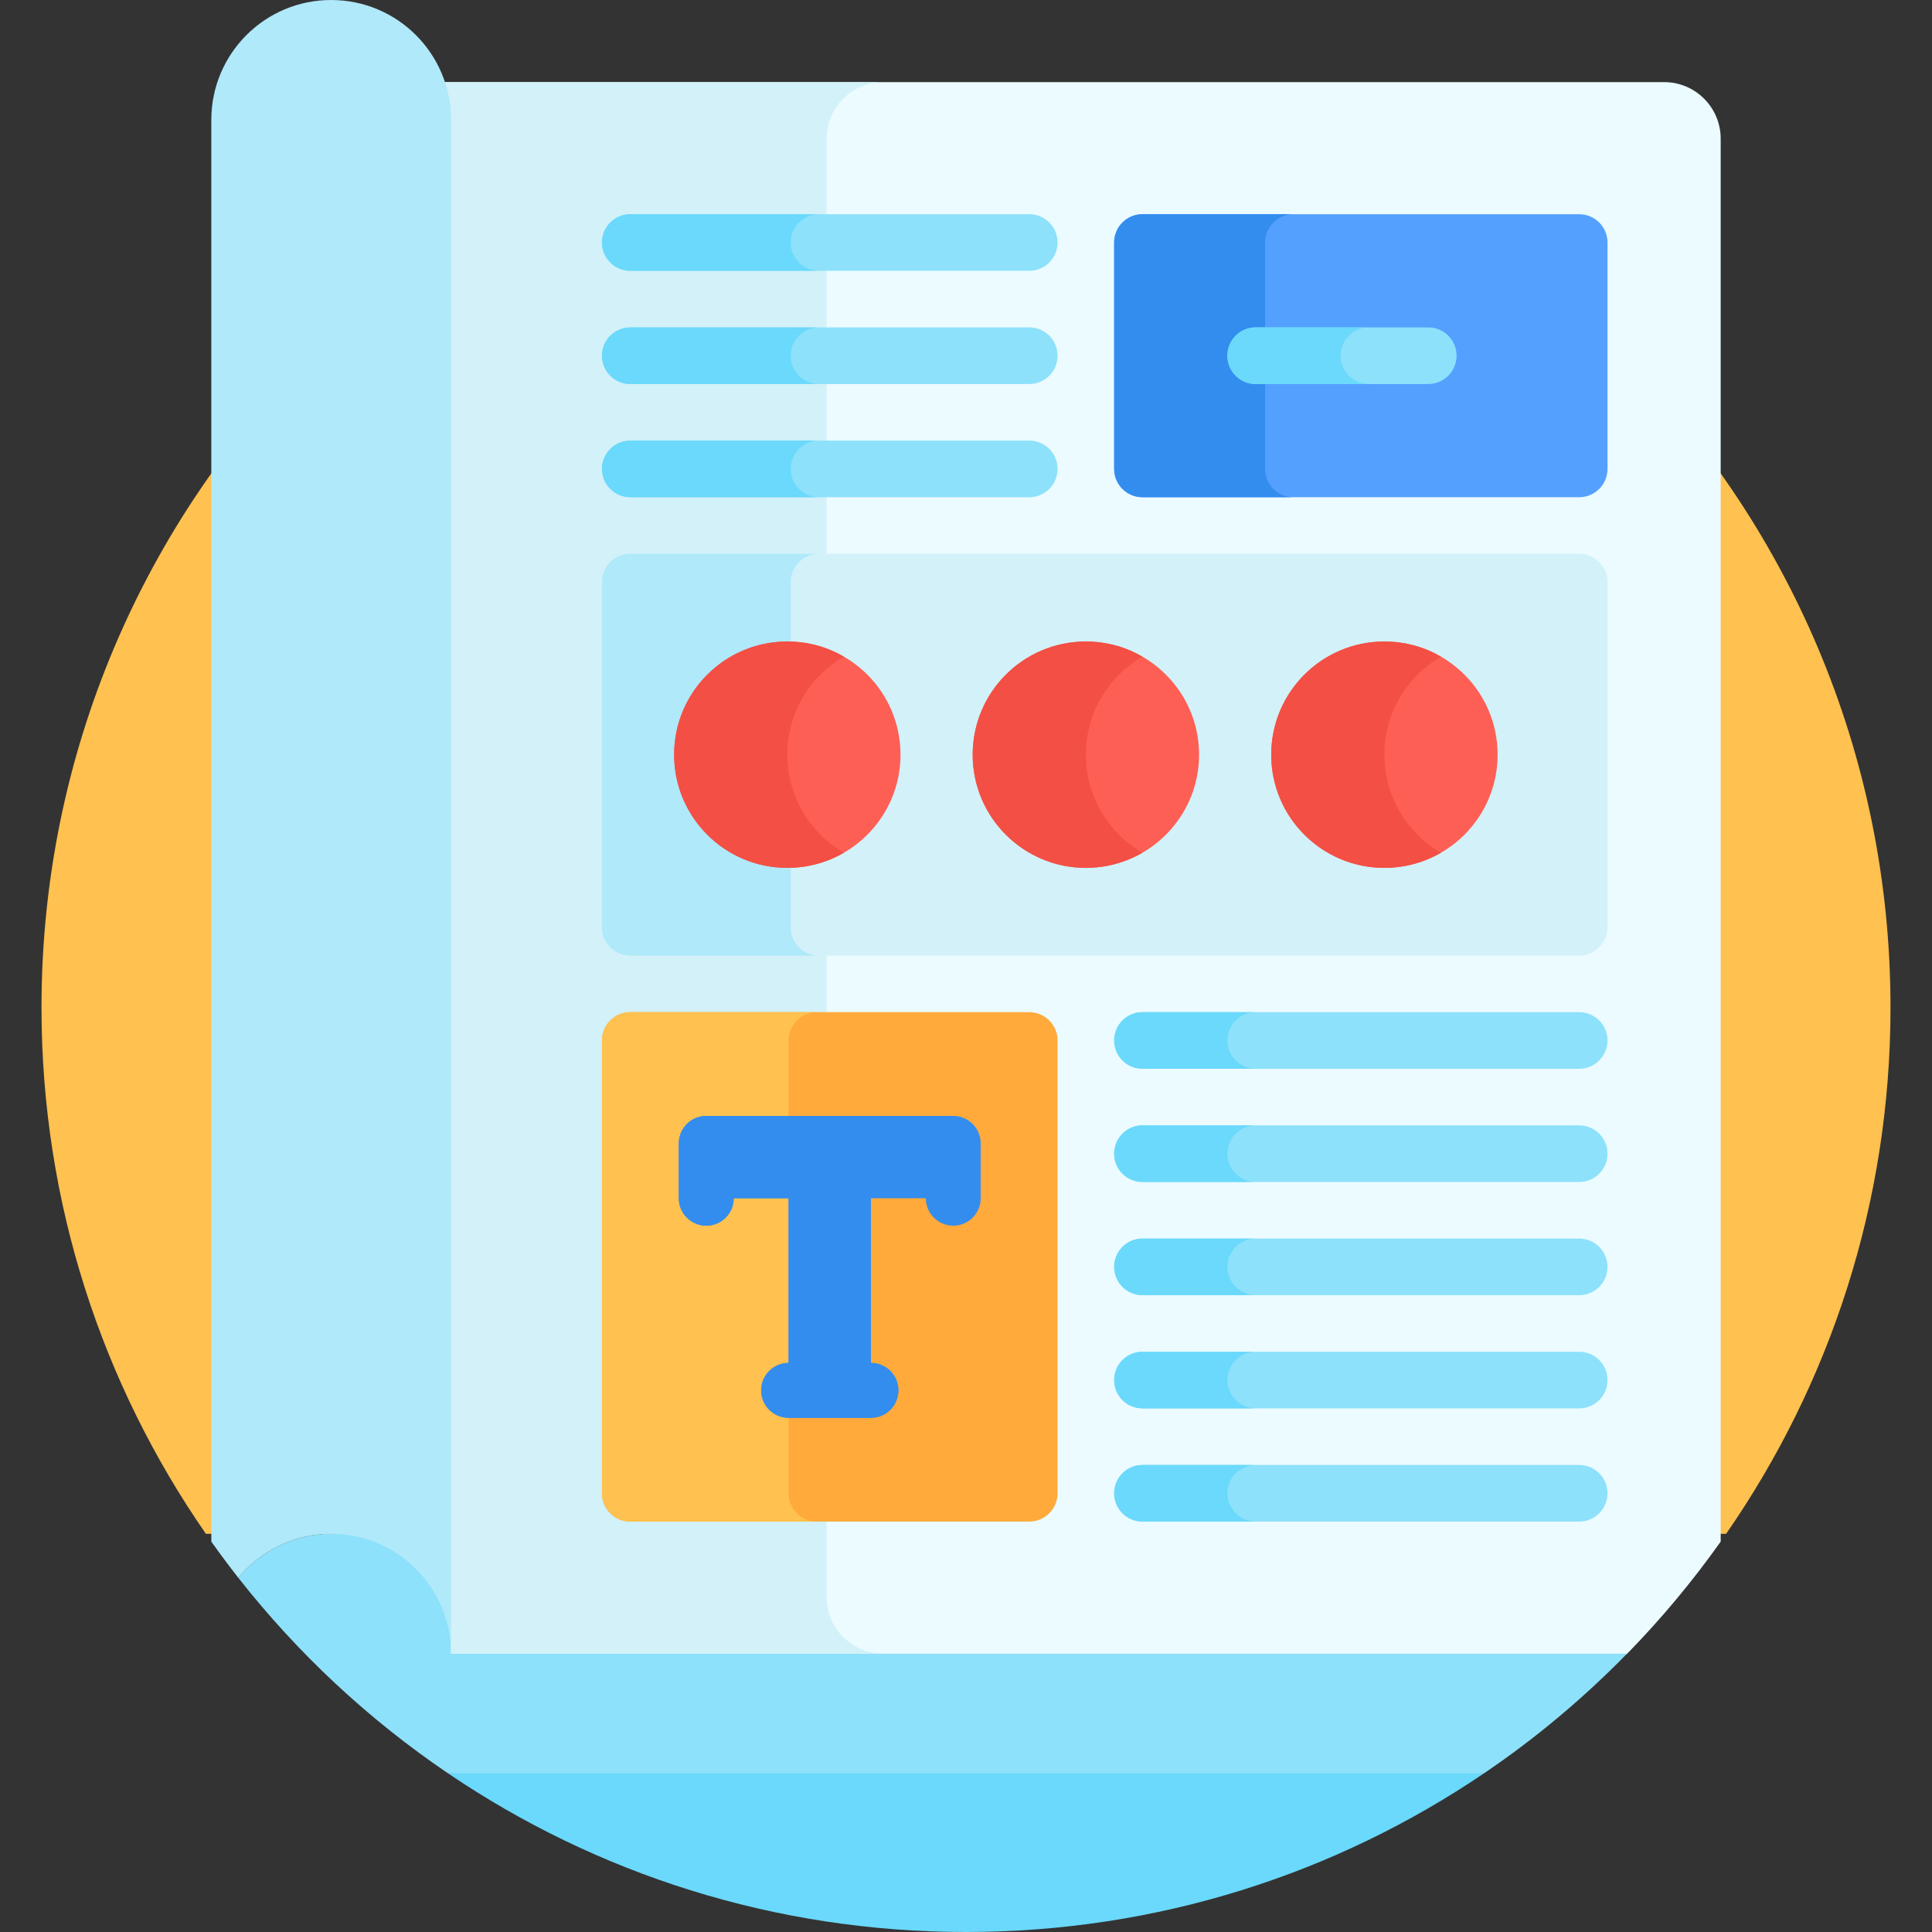 <svg width="48" height="48" viewBox="0 0 48 48" fill="none" xmlns="http://www.w3.org/2000/svg">
<rect x="0" y="0" width="48" height="48" fill="#333333" stroke="none"/>
<g clip-path="url(#clip0_7749_2109)">
<path d="M42.885 38.107C45.459 34.395 46.969 29.89 46.969 25.031C46.969 12.346 36.685 2.062 24 2.062C11.315 2.062 1.031 12.346 1.031 25.031C1.031 29.89 2.541 34.395 5.115 38.107H42.885Z" fill="#FFC14F"/>
<path d="M24 48C28.766 48 33.193 46.548 36.863 44.062L24 43.125L11.137 44.062C14.807 46.548 19.234 48 24 48Z" fill="#6AD9FB"/>
<path d="M40.427 38.107H8.228C7.298 38.107 6.468 38.533 5.922 39.201C7.396 41.079 9.156 42.721 11.137 44.062H36.863C38.151 43.191 39.344 42.189 40.427 41.081V38.107Z" fill="#8DE1FA"/>
<path d="M42.75 3.446V38.301C42.049 39.29 41.272 40.221 40.427 41.085H11.206L10.376 6.537L10.268 2.04H41.344C42.12 2.04 42.75 2.67 42.75 3.446Z" fill="#EBFBFF"/>
<path d="M20.535 39.678V3.447C20.535 2.67 21.165 2.041 21.941 2.041H10.268L11.206 41.085H21.942C21.165 41.085 20.535 40.455 20.535 39.678Z" fill="#D2F1F9"/>
<path d="M15.659 5.322H25.572C25.96 5.322 26.275 5.637 26.275 6.025C26.275 6.413 25.96 6.728 25.572 6.728H15.659C15.271 6.728 14.956 6.413 14.956 6.025C14.956 5.637 15.271 5.322 15.659 5.322Z" fill="#8DE1FA"/>
<path d="M19.643 6.025C19.643 5.637 19.958 5.322 20.346 5.322H15.659C15.271 5.322 14.956 5.637 14.956 6.025C14.956 6.413 15.271 6.728 15.659 6.728H20.346C19.958 6.728 19.643 6.413 19.643 6.025Z" fill="#6AD9FB"/>
<path d="M15.659 8.134H25.572C25.96 8.134 26.275 8.449 26.275 8.837C26.275 9.226 25.96 9.541 25.572 9.541H15.659C15.271 9.541 14.956 9.226 14.956 8.837C14.956 8.449 15.271 8.134 15.659 8.134Z" fill="#8DE1FA"/>
<path d="M19.643 8.837C19.643 8.449 19.958 8.134 20.346 8.134H15.659C15.271 8.134 14.956 8.449 14.956 8.837C14.956 9.226 15.271 9.541 15.659 9.541H20.346C19.958 9.541 19.643 9.226 19.643 8.837Z" fill="#6AD9FB"/>
<path d="M15.659 10.947H25.572C25.96 10.947 26.275 11.262 26.275 11.65C26.275 12.038 25.96 12.353 25.572 12.353H15.659C15.271 12.353 14.956 12.038 14.956 11.65C14.956 11.262 15.271 10.947 15.659 10.947Z" fill="#8DE1FA"/>
<path d="M19.643 11.65C19.643 11.262 19.958 10.947 20.346 10.947H15.659C15.271 10.947 14.956 11.262 14.956 11.65C14.956 12.038 15.271 12.353 15.659 12.353H20.346C19.958 12.353 19.643 12.038 19.643 11.65Z" fill="#6AD9FB"/>
<path d="M28.384 36.397H39.234C39.623 36.397 39.938 36.712 39.938 37.1C39.938 37.488 39.623 37.803 39.234 37.803H28.384C27.996 37.803 27.681 37.488 27.681 37.1C27.681 36.712 27.996 36.397 28.384 36.397Z" fill="#8DE1FA"/>
<path d="M28.384 33.584H39.234C39.623 33.584 39.938 33.899 39.938 34.288C39.938 34.676 39.623 34.991 39.234 34.991H28.384C27.996 34.991 27.681 34.676 27.681 34.288C27.681 33.899 27.996 33.584 28.384 33.584Z" fill="#8DE1FA"/>
<path d="M28.384 30.772H39.234C39.623 30.772 39.938 31.087 39.938 31.475C39.938 31.863 39.623 32.178 39.234 32.178H28.384C27.996 32.178 27.681 31.863 27.681 31.475C27.681 31.087 27.996 30.772 28.384 30.772Z" fill="#8DE1FA"/>
<path d="M28.384 27.959H39.234C39.623 27.959 39.938 28.274 39.938 28.663C39.938 29.051 39.623 29.366 39.234 29.366H28.384C27.996 29.366 27.681 29.051 27.681 28.663C27.681 28.274 27.996 27.959 28.384 27.959Z" fill="#8DE1FA"/>
<path d="M28.384 25.147H39.234C39.623 25.147 39.938 25.462 39.938 25.85C39.938 26.238 39.623 26.553 39.234 26.553H28.384C27.996 26.553 27.681 26.238 27.681 25.85C27.681 25.462 27.996 25.147 28.384 25.147Z" fill="#8DE1FA"/>
<path d="M28.384 5.322H39.234C39.623 5.322 39.938 5.637 39.938 6.025V11.65C39.938 12.038 39.623 12.353 39.234 12.353H28.384C27.996 12.353 27.681 12.038 27.681 11.65V6.025C27.681 5.637 27.996 5.322 28.384 5.322Z" fill="#54A0FF"/>
<path d="M31.431 11.65V6.025C31.431 5.637 31.746 5.322 32.134 5.322H28.384C27.996 5.322 27.681 5.637 27.681 6.025V11.65C27.681 12.038 27.996 12.353 28.384 12.353H32.134C31.746 12.353 31.431 12.038 31.431 11.65Z" fill="#338DEF"/>
<path d="M30.494 8.837C30.494 8.449 30.808 8.134 31.197 8.134H35.484C35.873 8.134 36.188 8.449 36.188 8.837C36.188 9.226 35.873 9.541 35.484 9.541H31.197C30.808 9.541 30.494 9.226 30.494 8.837Z" fill="#8DE1FA"/>
<path d="M33.306 8.837C33.306 8.449 33.621 8.134 34.009 8.134H31.197C30.808 8.134 30.494 8.449 30.494 8.837C30.494 9.226 30.808 9.541 31.197 9.541H34.009C33.621 9.541 33.306 9.226 33.306 8.837Z" fill="#6AD9FB"/>
<path d="M15.659 13.759H39.234C39.623 13.759 39.938 14.074 39.938 14.462V23.038C39.938 23.426 39.623 23.741 39.234 23.741H15.659C15.271 23.741 14.956 23.426 14.956 23.038V14.462C14.956 14.074 15.271 13.759 15.659 13.759Z" fill="#D2F1F9"/>
<path d="M19.643 23.038V14.462C19.643 14.074 19.958 13.759 20.346 13.759H15.659C15.271 13.759 14.956 14.074 14.956 14.462V23.038C14.956 23.426 15.271 23.741 15.659 23.741H20.346C19.958 23.741 19.643 23.426 19.643 23.038Z" fill="#AFE9FA"/>
<path d="M15.659 25.147H25.572C25.96 25.147 26.275 25.462 26.275 25.85V37.1C26.275 37.488 25.96 37.803 25.572 37.803H15.659C15.271 37.803 14.956 37.488 14.956 37.1V25.85C14.956 25.462 15.271 25.147 15.659 25.147Z" fill="#FFAA3A"/>
<path d="M19.593 37.1V25.85C19.593 25.462 19.907 25.147 20.296 25.147H15.659C15.271 25.147 14.956 25.462 14.956 25.85V37.1C14.956 37.488 15.271 37.803 15.659 37.803H20.296C19.907 37.803 19.593 37.488 19.593 37.1Z" fill="#FFC14F"/>
<path d="M23.683 27.725H17.547C17.171 27.725 16.865 28.03 16.865 28.407V29.77C16.865 30.147 17.171 30.452 17.547 30.452C17.924 30.452 18.229 30.147 18.229 29.77H19.593V33.861C19.216 33.861 18.911 34.167 18.911 34.543C18.911 34.92 19.216 35.225 19.593 35.225H21.638C22.015 35.225 22.32 34.92 22.32 34.543C22.32 34.167 22.015 33.861 21.638 33.861V29.77H23.002C23.002 30.147 23.307 30.452 23.684 30.452C24.06 30.452 24.365 30.147 24.365 29.77V28.407C24.365 28.03 24.06 27.725 23.683 27.725Z" fill="#338DEF"/>
<path d="M21.638 33.861V29.77C21.073 29.77 20.615 29.313 20.615 28.748C20.615 28.183 21.073 27.725 21.638 27.725H17.547C17.171 27.725 16.865 28.03 16.865 28.407V29.77C16.865 30.147 17.171 30.452 17.547 30.452C17.924 30.452 18.229 30.147 18.229 29.77H19.593V33.861C19.216 33.861 18.911 34.167 18.911 34.543C18.911 34.92 19.216 35.225 19.593 35.225H21.638C22.015 35.225 22.32 34.92 22.32 34.543C22.32 34.167 22.015 33.861 21.638 33.861Z" fill="#338DEF"/>
<path d="M26.978 21.562C28.531 21.562 29.791 20.303 29.791 18.75C29.791 17.197 28.531 15.938 26.978 15.938C25.425 15.938 24.166 17.197 24.166 18.75C24.166 20.303 25.425 21.562 26.978 21.562Z" fill="#FE5F55"/>
<path d="M26.978 18.75C26.978 17.709 27.544 16.801 28.384 16.315C27.97 16.075 27.49 15.938 26.978 15.938C25.425 15.938 24.166 17.197 24.166 18.75C24.166 20.303 25.425 21.562 26.978 21.562C27.49 21.562 27.97 21.425 28.384 21.185C27.544 20.699 26.978 19.791 26.978 18.75Z" fill="#F34F44"/>
<path d="M34.395 21.562C35.949 21.562 37.208 20.303 37.208 18.75C37.208 17.197 35.949 15.938 34.395 15.938C32.842 15.938 31.583 17.197 31.583 18.75C31.583 20.303 32.842 21.562 34.395 21.562Z" fill="#FE5F55"/>
<path d="M34.395 18.75C34.395 17.709 34.961 16.801 35.801 16.315C35.388 16.075 34.908 15.938 34.395 15.938C32.842 15.938 31.583 17.197 31.583 18.75C31.583 20.303 32.842 21.562 34.395 21.562C34.908 21.562 35.388 21.425 35.801 21.185C34.961 20.699 34.395 19.791 34.395 18.75Z" fill="#F34F44"/>
<path d="M19.561 21.562C21.114 21.562 22.373 20.303 22.373 18.75C22.373 17.197 21.114 15.938 19.561 15.938C18.007 15.938 16.748 17.197 16.748 18.75C16.748 20.303 18.007 21.562 19.561 21.562Z" fill="#FE5F55"/>
<path d="M19.561 18.75C19.561 17.709 20.127 16.801 20.967 16.315C20.553 16.075 20.073 15.938 19.561 15.938C18.007 15.938 16.748 17.197 16.748 18.75C16.748 20.303 18.007 21.562 19.561 21.562C20.073 21.562 20.553 21.425 20.967 21.185C20.127 20.699 19.561 19.791 19.561 18.75Z" fill="#F34F44"/>
<path d="M11.206 2.978V41.085H11.205C11.205 39.441 9.872 38.108 8.227 38.108C7.298 38.108 6.468 38.534 5.922 39.202C5.691 38.907 5.467 38.606 5.25 38.301V2.978C5.25 1.333 6.583 0 8.227 0C9.873 0 11.206 1.333 11.206 2.978Z" fill="#AFE9FA"/>
<path d="M30.494 25.85C30.494 25.462 30.808 25.147 31.197 25.147H28.384C27.996 25.147 27.681 25.462 27.681 25.85C27.681 26.238 27.996 26.553 28.384 26.553H31.197C30.808 26.553 30.494 26.238 30.494 25.85Z" fill="#6AD9FB"/>
<path d="M30.494 28.663C30.494 28.274 30.808 27.959 31.197 27.959H28.384C27.996 27.959 27.681 28.274 27.681 28.663C27.681 29.051 27.996 29.366 28.384 29.366H31.197C30.808 29.366 30.494 29.051 30.494 28.663Z" fill="#6AD9FB"/>
<path d="M30.494 31.475C30.494 31.087 30.808 30.772 31.197 30.772H28.384C27.996 30.772 27.681 31.087 27.681 31.475C27.681 31.863 27.996 32.178 28.384 32.178H31.197C30.808 32.178 30.494 31.863 30.494 31.475Z" fill="#6AD9FB"/>
<path d="M30.494 34.288C30.494 33.899 30.808 33.584 31.197 33.584H28.384C27.996 33.584 27.681 33.899 27.681 34.288C27.681 34.676 27.996 34.991 28.384 34.991H31.197C30.808 34.991 30.494 34.676 30.494 34.288Z" fill="#6AD9FB"/>
<path d="M30.494 37.1C30.494 36.712 30.808 36.397 31.197 36.397H28.384C27.996 36.397 27.681 36.712 27.681 37.1C27.681 37.488 27.996 37.803 28.384 37.803H31.197C30.808 37.803 30.494 37.489 30.494 37.1Z" fill="#6AD9FB"/>
</g>
<defs>
<clipPath id="clip0_7749_2109">
<rect width="48" height="48" fill="white"/>
</clipPath>
</defs>
</svg>
